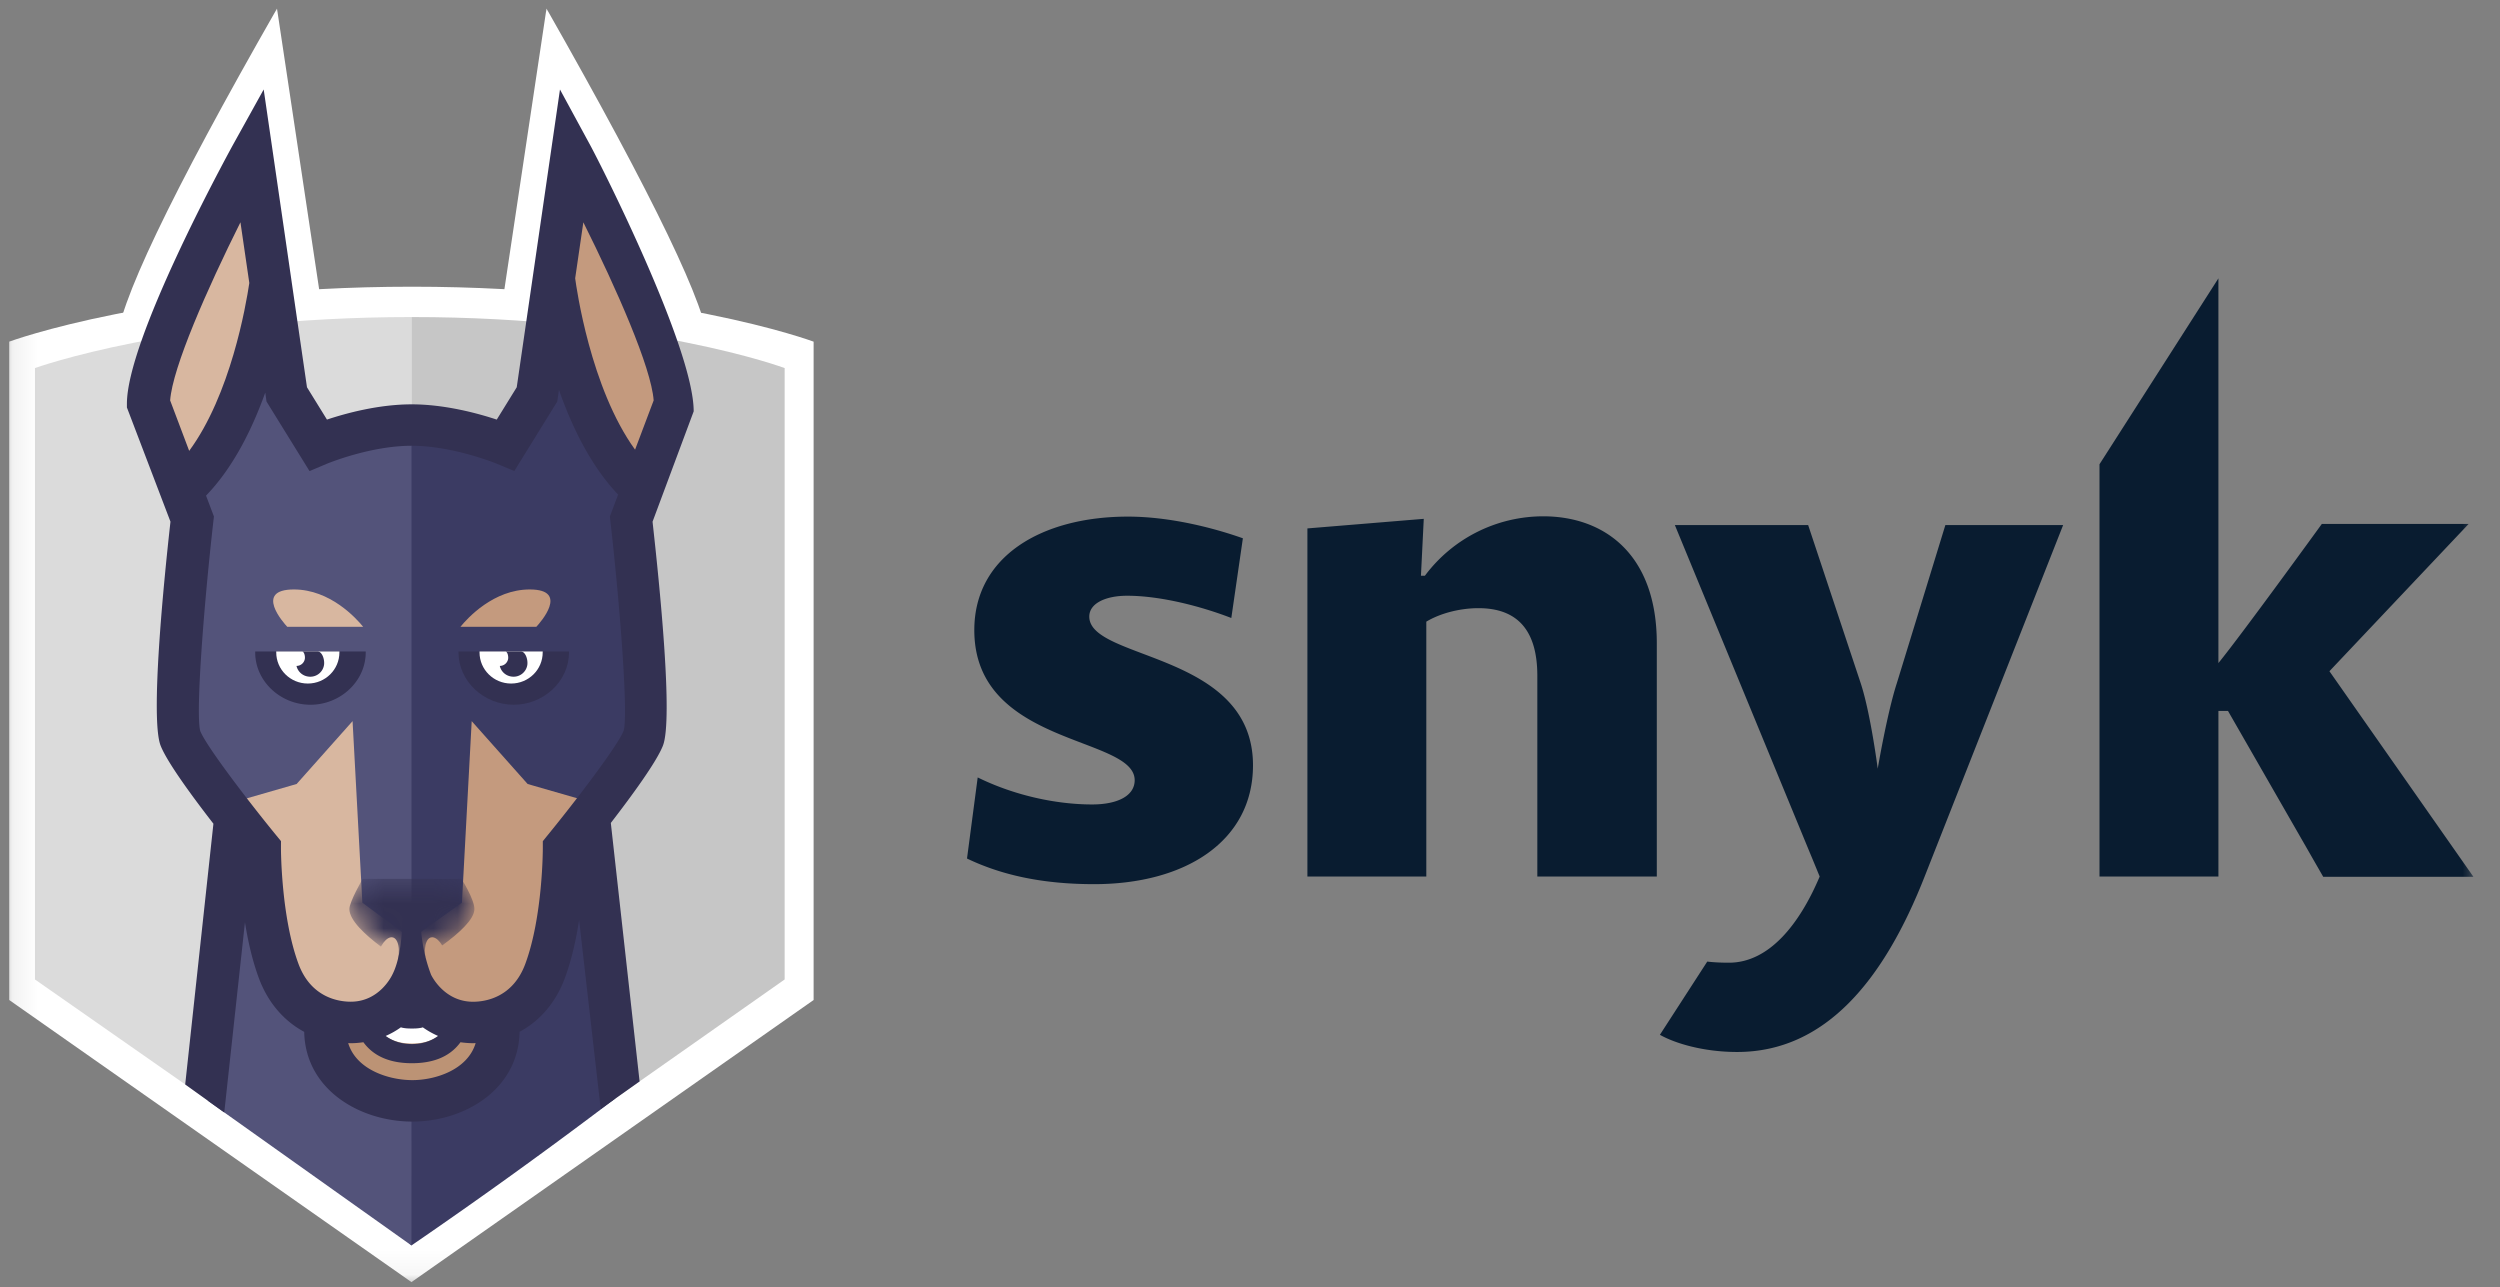 <svg width="101" height="52" viewBox="0 0 101 52" fill="none" xmlns="http://www.w3.org/2000/svg"><rect x="0" y="0" width="101" height="52" fill="#808080" stroke="none"/><g clip-path="url(#snyk_a)"><mask id="snyk_b" style="mask-type:luminance" maskUnits="userSpaceOnUse" x="0" y="0" width="101" height="52"><path d="M100.106 0h-100v51.93h100V0Z" fill="#fff"/></mask><g mask="url(#snyk_b)"><path d="M90.011 28.721h-.387v6.69H84.82V18.755l4.804-7.51v15.543c.956-1.172 4.178-5.621 4.178-5.621h5.931l-5.624 5.95 5.818 8.307h-6.068l-3.848-6.702ZM76.623 27.63l1.97-6.418h4.758l-5.578 14.155C76.11 39.622 73.732 42.5 70.18 42.5c-1.367 0-2.516-.352-3.12-.694l1.913-2.958c.284.034.58.045.877.045 1.639 0 2.868-1.593 3.665-3.481l-5.851-14.2h5.385l2.106 6.337c.41 1.206.705 3.505.705 3.505s.376-2.219.763-3.425Zm-14.515-.33c0-1.855-.82-2.73-2.38-2.73-.762 0-1.559.215-2.105.545v10.298h-4.804V21.348l4.701-.387-.114 2.299h.16a5.969 5.969 0 0 1 4.781-2.401c2.46 0 4.588 1.524 4.588 5.131v9.422h-4.827v-8.113Zm-23.041 7.384.432-3.276c1.503.74 3.2 1.092 4.622 1.092 1.036 0 1.72-.353 1.72-.979 0-1.797-6.479-1.365-6.479-6.064 0-3.004 2.755-4.586 6.205-4.586 1.719 0 3.495.467 4.645.876l-.467 3.22c-1.207-.466-2.846-.899-4.212-.899-.843 0-1.526.296-1.526.842 0 1.776 6.614 1.423 6.614 6.008 0 3.05-2.709 4.802-6.42 4.802-2.05 0-3.712-.353-5.135-1.036Z" fill="#091C30"/><path d="M28.608 13.922H4.711c0-1.497 2.16-6.022 6.48-13.576l1.794 11.951h7.301L22.078.346c4.353 7.654 6.53 12.18 6.53 13.576Z" fill="#fff"/><path d="M16.623 51.797.373 40.401V13.802s6.009-2.219 16.27-2.219c10.263 0 16.227 2.22 16.227 2.22V40.4L16.623 51.797Z" fill="#fff"/><path d="M16.623 50.195 1.413 39.571V14.87s5.687-2.061 15.21-2.061v37.386Z" fill="#DBDBDB"/><path d="M16.644 12.809h-.021v37.355L31.7 39.57V14.87s-5.534-2.061-15.056-2.061Z" fill="#C6C6C6"/><path d="m24.853 44.383-1.282-11.157h-7.05V50.22l.102.096a212.879 212.879 0 0 0 8.23-5.934Z" fill="#3B3B63"/><path d="m8.397 44.47 8.226 5.847.004-17.431H9.503L8.397 44.47Z" fill="#53537A"/><path d="M20.143 41.169c0 1.917-1.817 2.867-3.484 2.867s-3.52-.95-3.52-2.867" fill="#BC9375"/><path d="M16.64 42.16c-1.338 0-1.989-.967-1.989-2.956h.639c0 2.328.912 2.328 1.35 2.328.439 0 1.351 0 1.351-2.328h.638c0 1.989-.65 2.956-1.989 2.956Z" fill="#fff"/><path d="M16.623 39.69c.412 1.066 1.207 1.6 2.387 1.6 1.156 0 2.361-.6 2.91-2.08.767-2.071.76-4.953.76-4.953s3.407-4.202 3.407-5.623h-9.464v11.055Z" fill="#C49A7E"/><path d="M7.021 28.634c0 1.645 3.379 5.623 3.379 5.623s-.009 2.881.759 4.953c.548 1.48 1.755 2.08 2.91 2.08 1.18 0 2.031-.534 2.554-1.6V28.633H7.02Z" fill="#D8B7A0"/><path d="M25.68 19.172c-2.627-2.653-3.284-8.185-3.284-8.185-.49 1.743-1.556 6.883-1.556 6.883s-2.07-.66-4.3-.663c-.074 0-.074 6.925 0 20.774l2.122-1.511.395-7.336 2.26 2.54 2.913.839s1.09-.765 1.09-.763c.463-.638.616-1.182.728-1.464.405-1.026-.504-8.876-.504-8.876-.322-.665.136-2.238.136-2.238Z" fill="#3B3B63"/><path d="M12.461 17.87s-1.066-5.14-1.556-6.883c0 0-.657 5.532-3.284 8.185 0 0 .458 1.573.136 2.238 0 0-.908 7.85-.504 8.875.112.282.267.826.729 1.464 0-.003 1.09.763 1.09.763l2.912-.839 2.26-2.54.396 7.336 1.985 1.471V17.169c-2.239.004-4.164.702-4.164.702Z" fill="#53537A"/><path d="M23.842 5.86c.436.8 4.183 8.197 4.183 10.758l-1.662 4.459c.28 2.515.84 7.981.418 9.05-.26.66-1.254 2.019-2.104 3.12l1.162 10.442-1.57 1.114-.873-7.63c-.12.774-.3 1.6-.576 2.343-.364.983-1.007 1.728-1.829 2.169-.048 2.356-2.254 3.627-4.332 3.627-2.096 0-4.32-1.27-4.369-3.625-.824-.442-1.467-1.187-1.832-2.17-.264-.715-.442-1.505-.562-2.253l-.836 7.68-1.578-1.133 1.14-10.533c-.857-1.105-1.869-2.484-2.132-3.152-.422-1.068.115-6.534.397-9.05l-1.76-4.614v-.15c0-2.562 3.844-9.652 4.28-10.452l1.246-2.246c.758 5.204 1.137 7.809 1.136 7.813l.613 4.218.807 1.306c.775-.258 2.09-.616 3.423-.616 1.334 0 2.659.36 3.437.616l.807-1.306 1.747-12.03 1.219 2.245Zm-7.183 37.777c.92 0 2.23-.41 2.557-1.495-.035 0-.07.003-.104.003-.18 0-.347-.016-.509-.038-.474.65-1.214.847-1.962.847s-1.486-.199-1.96-.848c-.163.023-.332.04-.512.04-.035 0-.068-.003-.102-.004.33 1.085 1.658 1.495 2.592 1.495Zm-1.077-1.785c.285.21.637.328 1.06.328.419 0 .77-.118 1.055-.328a3.418 3.418 0 0 1-.614-.347c-.164.048-.321.047-.443.047-.121 0-.28 0-.445-.048a3.34 3.34 0 0 1-.613.348Zm6.536-8.101c1.13-1.382 2.831-3.608 3.078-4.23.186-.642-.131-4.894-.535-8.457l-.022-.198.333-.885c-1.099-1.154-1.866-2.736-2.39-4.229l-.068.47-1.736 2.808-.678-.284c-.017-.007-1.787-.737-3.467-.737-1.69 0-3.432.729-3.449.736l-.679.287-1.738-2.81-.051-.36c-.53 1.479-1.298 3.032-2.392 4.161l.319.844-.023.197c-.403 3.563-.72 7.815-.528 8.472.24.608 1.941 2.834 3.071 4.215l.189.23-.001.296c0 .028.003 2.762.708 4.664.511 1.38 1.646 1.528 2.111 1.528 1.169 0 1.663-1.056 1.684-1.1.273-.531.41-1.403.41-2.615h.707c0 .974.147 1.847.442 2.62.017.038.524 1.097 1.699 1.097.464 0 1.599-.149 2.11-1.529.707-1.909.708-4.637.708-4.664v-.295l.188-.232Z" fill="#333152"/><path d="M21.925 26.32h-3.402v.036c0 1.17 1.027 2.116 2.232 2.116 1.206 0 2.233-.947 2.233-2.116v-.036h-1.063Z" fill="#333152"/><path d="M19.373 26.32v.036c0 .695.57 1.259 1.276 1.259.708 0 1.276-.564 1.276-1.26v-.035h-2.552Z" fill="#fff"/><path d="M20.445 26.32c-.006 0-.01.003-.016.004.074.015.115.181.1.291a.34.34 0 0 1-.337.288c.048.22.23.397.473.43a.562.562 0 0 0 .639-.47c.031-.223-.078-.543-.261-.543h-.598ZM13.712 26.32H10.31v.036c0 1.17 1.027 2.116 2.232 2.116 1.206 0 2.233-.947 2.233-2.116v-.036h-1.063Z" fill="#333152"/><path d="M11.16 26.32v.036c0 .695.57 1.259 1.276 1.259.707 0 1.276-.564 1.276-1.26v-.035H11.16Z" fill="#fff"/><path d="M12.83 26.32h-.598c-.006 0-.011.003-.016.004.074.015.115.181.1.291a.34.34 0 0 1-.338.288.56.56 0 0 0 .473.43.561.561 0 0 0 .64-.47c.031-.223-.078-.543-.26-.543Z" fill="#333152"/><path d="M21.668 25.323c.143-.154 1.356-1.509-.266-1.509-1.466 0-2.52 1.164-2.8 1.509h3.066Z" fill="#C49A7E"/><path d="M14.672 25.323c-.28-.345-1.334-1.509-2.8-1.509-1.621 0-.409 1.355-.267 1.509h3.067ZM6.874 16.175c.096-1.328 1.5-4.512 2.84-7.195l.358 2.453c-.136.918-.759 4.514-2.429 6.782l-.77-2.04Z" fill="#D8B7A0"/><path d="m23.237 11.243.33-2.262c1.34 2.683 2.745 5.867 2.841 7.195l-.751 1.991c-1.805-2.496-2.37-6.553-2.42-6.924Z" fill="#C49A7E"/><mask id="snyk_c" style="mask-type:alpha" maskUnits="userSpaceOnUse" x="14" y="35" width="6" height="5"><path d="M15.39 38.243c-.63-.47-1.275-1.062-1.275-1.517 0-.299.537-1.22.537-1.22h3.99s.524.817.524 1.22c0 .424-.651 1-1.301 1.47-.222-.375-.503-.44-.633-.145-.067.153-.08.374-.048.605-.354.225-.613.37-.613.37s-.2-.115-.485-.3c.046-.256.037-.506-.037-.675-.131-.3-.418-.228-.641.16l-.019.032Z" fill="#fff"/></mask><g mask="url(#snyk_c)"><path d="M15.39 38.243c-.63-.47-1.275-1.062-1.275-1.517 0-.299.537-1.22.537-1.22h3.99s.524.817.524 1.22c0 .424-.651 1-1.301 1.47-.222-.375-.503-.44-.633-.145-.067.153-.08.374-.048.605-.354.225-.613.37-.613.37s-.2-.115-.485-.3c.046-.256.037-.506-.037-.675-.131-.3-.418-.228-.641.16l-.019.032Z" fill="#333152"/></g></g></g><defs><clipPath id="snyk_a"><path fill="#fff" d="M.106 0h100v52h-100z"/></clipPath></defs></svg>